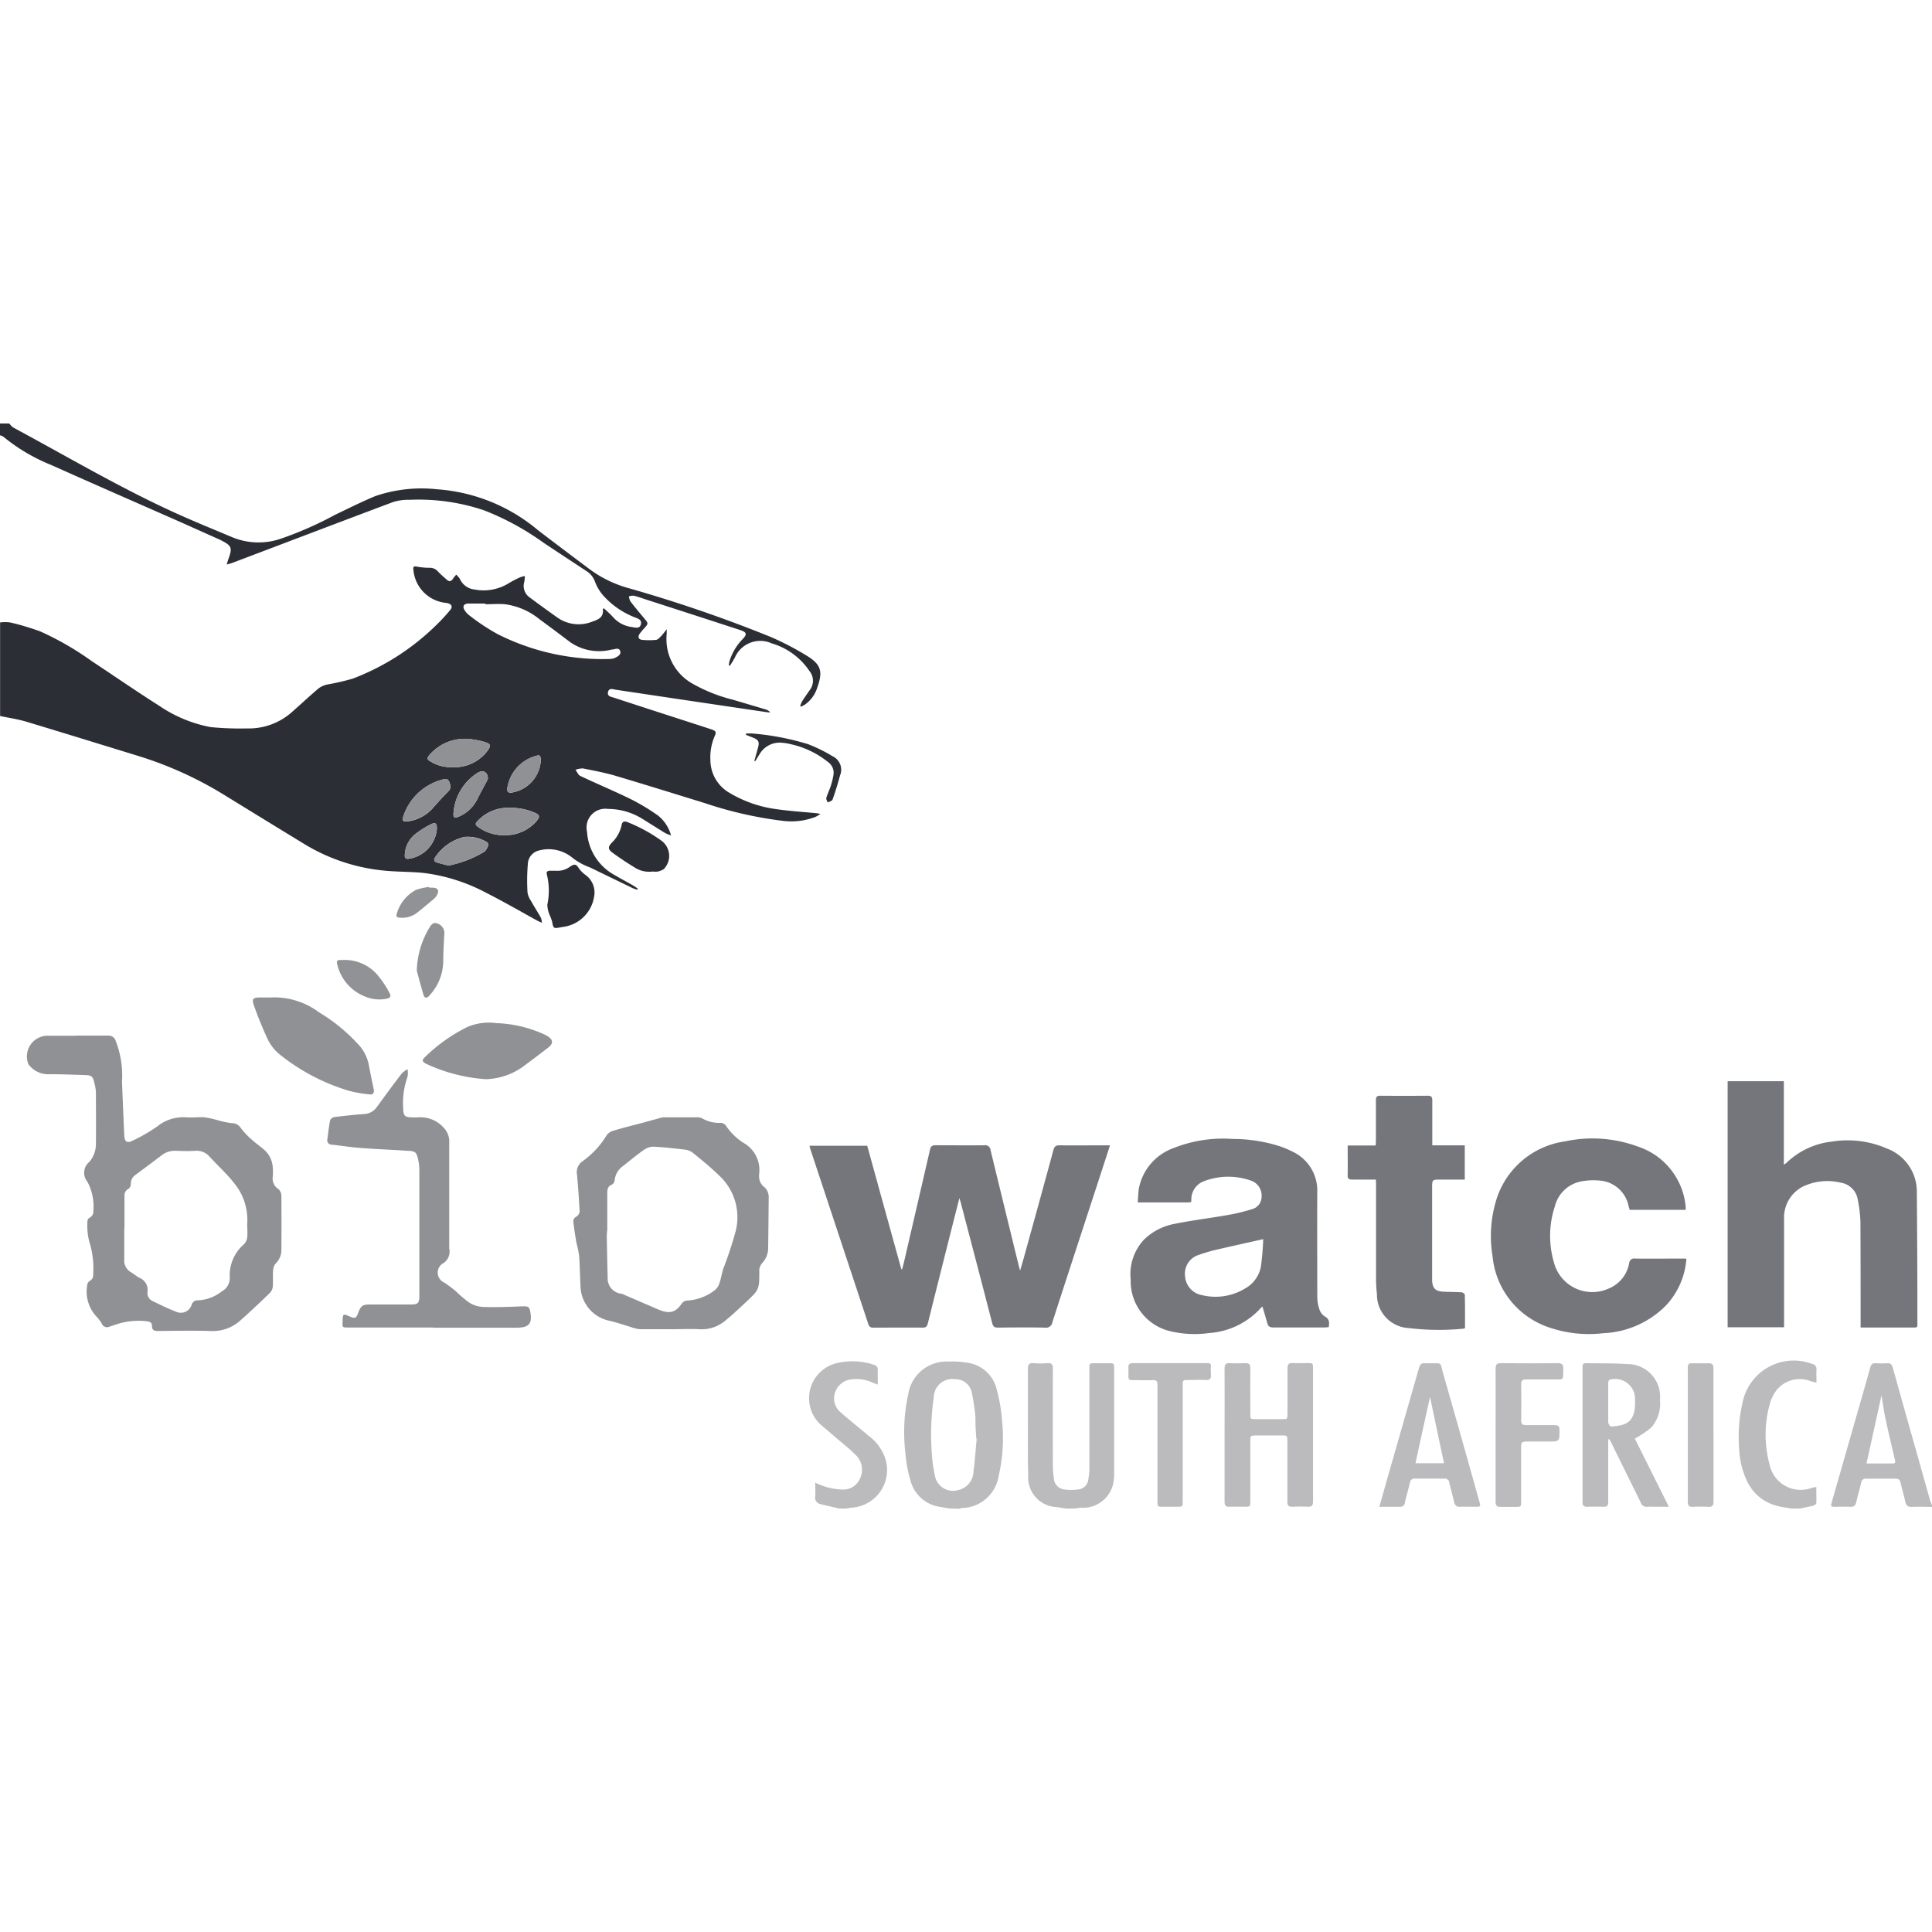 <svg xmlns="http://www.w3.org/2000/svg" xmlns:xlink="http://www.w3.org/1999/xlink" width="60" height="60" viewBox="0 0 60 60">
  <defs>
    <clipPath id="clip-path">
      <path id="Trazado_37034" data-name="Trazado 37034" d="M0,32H60V-28H0Z" transform="translate(0 28)" fill="none"/>
    </clipPath>
  </defs>
  <g id="Grupo_1457" data-name="Grupo 1457" transform="translate(0 28)">
    <g id="Grupo_1456" data-name="Grupo 1456" transform="translate(0 -28)" clip-path="url(#clip-path)">
      <g id="Grupo_1421" data-name="Grupo 1421" transform="translate(-0.001 13.153)">
        <path id="Trazado_36999" data-name="Trazado 36999" d="M7.237,6.707c0-.161-.045-.2-.189-.129a2.829,2.829,0,0,0-.516.332.866.866,0,0,0-.291.617c-.006.088.017.131.116.122a1.027,1.027,0,0,0,.881-.943m3.225-2.083c0-.167-.024-.208-.124-.176A1.223,1.223,0,0,0,9.424,5.46c-.009.111.026.141.131.133a1.07,1.07,0,0,0,.906-.969m-1.639.529c-.006-.189-.137-.268-.287-.191a.793.793,0,0,0-.1.062,1.616,1.616,0,0,0-.684,1.236c0,.1.034.135.126.094a1.126,1.126,0,0,0,.606-.54c.1-.2.208-.394.313-.594a.5.5,0,0,0,.026-.069M6.294,6.491a1.26,1.26,0,0,0,.81-.409c.159-.182.321-.36.491-.531.094-.1.064-.191.026-.291s-.124-.1-.21-.071A1.737,1.737,0,0,0,6.18,6.38c-.026.084.017.111.114.111m1.3,1.369a3.475,3.475,0,0,0,1.129-.439.514.514,0,0,0,.107-.189.1.1,0,0,0-.041-.1,1.137,1.137,0,0,0-.694-.163,1.5,1.5,0,0,0-.911.632c-.051.069-.036.131.043.159.12.036.244.064.366.1M7.729,4.8a1.525,1.525,0,0,0,.171,0,1.276,1.276,0,0,0,.915-.514c.109-.152.09-.21-.086-.261a2.274,2.274,0,0,0-.373-.081,1.454,1.454,0,0,0-1.337.465c-.1.116-.094.159.041.229a1.18,1.18,0,0,0,.669.163M9.521,6.067a1.289,1.289,0,0,0-.992.379c-.116.116-.118.144.024.238a1.331,1.331,0,0,0,.8.231,1.27,1.27,0,0,0,.988-.448c.1-.129.09-.182-.06-.246a1.8,1.8,0,0,0-.756-.154M8.745-.259V-.278c-.176,0-.351,0-.527,0-.148,0-.2.094-.114.216A.581.581,0,0,0,8.259.1a6.5,6.5,0,0,0,.866.572,7.23,7.23,0,0,0,3.489.771.411.411,0,0,0,.176-.045c.079-.043.18-.1.137-.208s-.148-.051-.229-.041c-.009,0-.017,0-.026,0A1.575,1.575,0,0,1,11.387.928C11.07.69,10.755.45,10.436.219A2.149,2.149,0,0,0,9.352-.257c-.2-.017-.4,0-.606,0M-6.041-5.869a.581.581,0,0,0,.124.126c1.785.958,3.527,2,5.387,2.809.471.206.947.4,1.421.6A2.14,2.14,0,0,0,2.4-2.295a11.162,11.162,0,0,0,1.663-.733c.418-.2.836-.411,1.266-.589a4.441,4.441,0,0,1,1.911-.21,5.46,5.46,0,0,1,3.137,1.271q.8.611,1.611,1.217a3.672,3.672,0,0,0,1.166.572A43.362,43.362,0,0,1,17.6.757a8.82,8.82,0,0,1,1.121.583c.45.272.508.493.33.988a1.008,1.008,0,0,1-.377.527,1.087,1.087,0,0,1-.131.069L18.521,2.9a.707.707,0,0,1,.056-.137c.075-.118.156-.234.236-.349a.473.473,0,0,0,0-.589A2.138,2.138,0,0,0,17.634.958a.859.859,0,0,0-1.142.439c-.047.088-.1.171-.154.255-.011,0-.021-.006-.034-.009a.845.845,0,0,1,.019-.129A1.7,1.7,0,0,1,16.729.83c.15-.154.133-.219-.077-.287Q15.2.07,13.742-.4c-.129-.043-.257-.09-.39-.122A.4.4,0,0,0,13.2-.5a.484.484,0,0,0,.045.152c.139.18.285.356.433.531.129.156.129.159,0,.306a1.789,1.789,0,0,0-.144.171c-.066.1-.036.178.079.189a2.108,2.108,0,0,0,.435,0c.06-.009.116-.081.167-.131a2.5,2.5,0,0,0,.159-.2c0,.073,0,.111,0,.148a1.586,1.586,0,0,0,.8,1.543,4.977,4.977,0,0,0,1.258.5c.336.1.675.2,1.011.3a.306.306,0,0,1,.146.09.352.352,0,0,1-.081,0q-2.356-.347-4.71-.7c-.086-.013-.212-.069-.246.069s.1.15.186.178c.951.313,1.905.619,2.856.928l.176.058c.135.049.152.081.09.216a1.648,1.648,0,0,0-.129.733,1.179,1.179,0,0,0,.609,1.029,3.8,3.8,0,0,0,1.464.5c.407.058.821.084,1.232.124.024,0,.049.009.111.021a1.058,1.058,0,0,1-.152.092,2.088,2.088,0,0,1-1.024.122,12.206,12.206,0,0,1-2.411-.549c-.919-.283-1.839-.57-2.76-.844-.336-.1-.684-.165-1.029-.234a.7.7,0,0,0-.229.043c.049.064.084.161.15.191.519.246,1.05.467,1.566.72a6.484,6.484,0,0,1,.844.508,1.187,1.187,0,0,1,.407.619,1.6,1.6,0,0,1-.178-.071c-.24-.146-.478-.3-.716-.446A2.027,2.027,0,0,0,12.551,6.1a.582.582,0,0,0-.651.709,1.648,1.648,0,0,0,.834,1.333c.2.116.4.223.6.336a1.58,1.58,0,0,1,.144.1c-.006.011-.011.021-.015.03a.844.844,0,0,1-.131-.041l-1.318-.639L12,7.92a1.957,1.957,0,0,1-.585-.328,1.155,1.155,0,0,0-.988-.206.45.45,0,0,0-.366.433,6.068,6.068,0,0,0-.009.883.636.636,0,0,0,.107.253c.092.165.193.324.287.486a.394.394,0,0,1,.051.193c-.045-.021-.09-.036-.133-.06-.536-.294-1.063-.6-1.609-.876a5.581,5.581,0,0,0-1.9-.606c-.366-.041-.737-.036-1.106-.064a5.841,5.841,0,0,1-2.636-.842C2.3,6.69,1.487,6.191.673,5.69A11.624,11.624,0,0,0-2,4.466c-1.172-.36-2.342-.722-3.516-1.076-.266-.079-.54-.118-.812-.176V.309a1.2,1.2,0,0,1,.315,0A7.837,7.837,0,0,1-5.074.59a9.228,9.228,0,0,1,1.594.921c.7.463,1.386.936,2.091,1.384a4.226,4.226,0,0,0,1.6.664A9.444,9.444,0,0,0,1.339,3.6,2.011,2.011,0,0,0,2.76,3.069c.272-.238.534-.486.81-.718a.68.68,0,0,1,.27-.116,7.782,7.782,0,0,0,.78-.18A7.491,7.491,0,0,0,7.222.386,5.479,5.479,0,0,0,7.65-.077c.084-.1.047-.182-.079-.212A.31.31,0,0,0,7.507-.3a1.126,1.126,0,0,1-1-1.035c-.015-.081.015-.109.1-.092A2.189,2.189,0,0,0,7-1.388a.333.333,0,0,1,.276.12c.084.09.178.169.27.251.077.069.141.051.193-.036a1.088,1.088,0,0,1,.1-.122.786.786,0,0,1,.111.129.561.561,0,0,0,.459.332A1.486,1.486,0,0,0,9.454-.9a3.436,3.436,0,0,1,.362-.191.759.759,0,0,1,.154-.041,1.493,1.493,0,0,1-.019.18.434.434,0,0,0,.165.482q.431.321.874.634a1.14,1.14,0,0,0,1.08.116c.2-.066.349-.141.321-.384,0,0,.011-.011.028-.03.1.092.2.178.291.279a.923.923,0,0,0,.583.306c.1.015.242.066.279-.084s-.1-.18-.2-.221a2.558,2.558,0,0,1-.992-.7,1.408,1.408,0,0,1-.234-.405.639.639,0,0,0-.244-.315c-.456-.3-.913-.6-1.363-.9a8.349,8.349,0,0,0-1.839-1A6.362,6.362,0,0,0,6.394-3.5a1.592,1.592,0,0,0-.516.069C4.215-2.807,2.557-2.175.9-1.547a1.81,1.81,0,0,1-.191.056c.024-.075.036-.124.056-.174.124-.347.1-.409-.229-.576a.522.522,0,0,0-.06-.03Q-.1-2.528-.668-2.783c-1.359-.6-2.719-1.191-4.076-1.8a5.674,5.674,0,0,1-1.491-.883.274.274,0,0,0-.1-.036v-.369Z" transform="translate(6.332 5.869)" fill="#2b2e34"/>
      </g>
      <g id="Grupo_1422" data-name="Grupo 1422" transform="translate(28.085 42.282)">
        <path id="Trazado_37000" data-name="Trazado 37000" d="M1.2,1.282l-.011,0c-.009-.122-.017-.246-.024-.369S1.169.656,1.154.529a6.54,6.54,0,0,0-.105-.677A.513.513,0,0,0,.531-.57a.576.576,0,0,0-.664.559A7.98,7.98,0,0,0-.2,1.635a4.831,4.831,0,0,0,.1.782.574.574,0,0,0,.752.448A.6.6,0,0,0,1.1,2.291c.047-.334.066-.673.1-1.009M.366,3.446c-.1-.017-.2-.032-.3-.051a1.105,1.105,0,0,1-.919-.808A4.22,4.22,0,0,1-1.017,1.7,5.515,5.515,0,0,1-.924-.113,1.2,1.2,0,0,1,.321-1.118a2.757,2.757,0,0,1,.564.032,1.087,1.087,0,0,1,.928.8,5.053,5.053,0,0,1,.174,1,5.164,5.164,0,0,1-.107,1.729,1.172,1.172,0,0,1-1.134.986.667.667,0,0,0-.088.024Z" transform="translate(1.047 1.121)" fill="#bbbbbe"/>
      </g>
      <g id="Grupo_1423" data-name="Grupo 1423" transform="translate(31.921 42.333)">
        <path id="Trazado_37001" data-name="Trazado 37001" d="M.638,2.409c-.1-.015-.208-.03-.311-.047a.921.921,0,0,1-.874-.994C-.562.84-.556.313-.556-.216c0-.572,0-1.142,0-1.716,0-.131.034-.184.171-.174a3.274,3.274,0,0,0,.435,0c.139-.011.169.047.169.176q-.006,1.5,0,3.009a2.446,2.446,0,0,0,.032.394.363.363,0,0,0,.358.345,1.414,1.414,0,0,0,.369,0,.352.352,0,0,0,.345-.336,1.977,1.977,0,0,0,.03-.356q0-1.524,0-3.049c0-.182,0-.182.182-.182h.409c.176,0,.178,0,.178.176q0,1.128,0,2.256c0,.343,0,.686,0,1.031a.96.96,0,0,1-.011.156.956.956,0,0,1-1.022.868c-.062,0-.12.017-.182.026Z" transform="translate(0.558 2.108)" fill="#bbbbbe"/>
      </g>
      <g id="Grupo_1424" data-name="Grupo 1424" transform="translate(56.869 42.335)">
        <path id="Trazado_37002" data-name="Trazado 37002" d="M.585,1.661h.733c.176,0,.176,0,.137-.169C1.363,1.1,1.266.705,1.183.309c-.054-.246-.088-.5-.133-.761L.585,1.661M2.62,3.009c-.208,0-.414-.011-.621,0-.133.006-.186-.047-.212-.171-.041-.193-.1-.381-.144-.574-.021-.094-.062-.133-.161-.131-.3,0-.6,0-.9,0a.14.14,0,0,0-.163.129c-.047.2-.107.4-.154.6-.021.1-.069.15-.178.144-.154-.009-.309,0-.463,0S-.532,3-.489,2.844Q-.135,1.613.216.384C.379-.182.542-.747.7-1.315c.028-.105.077-.146.184-.137a3.05,3.05,0,0,0,.343,0c.105-.009.148.041.174.135q.408,1.466.825,2.934.17.614.347,1.232a1.165,1.165,0,0,0,.047.107Z" transform="translate(0.512 1.454)" fill="#bbbbbe"/>
      </g>
      <g id="Grupo_1425" data-name="Grupo 1425" transform="translate(25.129 42.276)">
        <path id="Trazado_37003" data-name="Trazado 37003" d="M.5,2.439C.3,2.394.107,2.351-.088,2.3a.2.2,0,0,1-.161-.234c.011-.139,0-.279,0-.433a2.109,2.109,0,0,0,.326.131,2.029,2.029,0,0,0,.5.084.565.565,0,0,0,.57-.351A.631.631,0,0,0,1.022.789C.815.577.575.395.35.2.2.067.041-.062-.111-.195A1.12,1.12,0,0,1,.375-2.065a2.112,2.112,0,0,1,1.209.043.138.138,0,0,1,.109.154c0,.144,0,.287,0,.456-.073-.026-.116-.041-.159-.058A1.158,1.158,0,0,0,.9-1.575a.6.6,0,0,0-.523.386A.558.558,0,0,0,.54-.55c.281.253.581.482.868.729a1.426,1.426,0,0,1,.549.814A1.174,1.174,0,0,1,.866,2.413c-.051.006-.1.017-.154.026Z" transform="translate(0.437 2.134)" fill="#bbbbbe"/>
      </g>
      <g id="Grupo_1426" data-name="Grupo 1426" transform="translate(54.001 42.277)">
        <path id="Trazado_37004" data-name="Trazado 37004" d="M.876,2.439C.728,2.413.58,2.4.437,2.359a1.405,1.405,0,0,1-.971-.823A2.511,2.511,0,0,1-.753.63,4.834,4.834,0,0,1-.633-.928,1.62,1.62,0,0,1,1.512-2.053a.157.157,0,0,1,.133.178c-.006.126,0,.253,0,.405l-.169-.043a.924.924,0,0,0-1.065.268,1.23,1.23,0,0,0-.221.459,3.542,3.542,0,0,0,0,1.862.987.987,0,0,0,1.3.724l.15-.034c0,.178.006.343,0,.506,0,.03-.066.071-.107.081-.135.034-.274.058-.411.086Z" transform="translate(0.766 2.134)" fill="#bbbbbe"/>
      </g>
      <g id="Grupo_1427" data-name="Grupo 1427" transform="translate(25.142 35.569)">
        <path id="Trazado_37005" data-name="Trazado 37005" d="M2.482.873c-.086.339-.165.641-.24.943Q1.869,3.291,1.5,4.769c-.024.094-.058.129-.156.129-.512-.006-1.022,0-1.532,0a.141.141,0,0,1-.161-.114q-.9-2.716-1.8-5.434c-.009-.028-.015-.058-.026-.1H-.381Q.147,1.167.678,3.085l.024,0c.019-.073.039-.144.056-.214q.408-1.755.812-3.508c.024-.1.069-.129.167-.129.508,0,1.014.006,1.519,0a.165.165,0,0,1,.193.152q.434,1.79.872,3.574c.011.043.024.086.045.167.054-.186.1-.334.139-.484.3-1.084.6-2.169.894-3.255.032-.114.073-.154.193-.152.471.006.941,0,1.412,0h.154c-.064.2-.122.379-.182.561C6.44,1.443,5.9,3.085,5.369,4.728a.2.2,0,0,1-.24.169c-.484-.009-.969-.006-1.453,0-.111,0-.15-.036-.176-.137-.319-1.239-.645-2.477-.969-3.714C2.521,1,2.506.957,2.482.873" transform="translate(2.172 0.764)" fill="#75767b"/>
      </g>
      <g id="Grupo_1428" data-name="Grupo 1428" transform="translate(53.653 33.578)">
        <path id="Trazado_37006" data-name="Trazado 37006" d="M.935,4.075H-.818V-3.566H.928V-.977A.463.463,0,0,0,1-1.022a2.414,2.414,0,0,1,1.419-.669,3.071,3.071,0,0,1,1.719.219A1.425,1.425,0,0,1,5.058-.116q.013,1.543.017,3.088,0,.5,0,.99c0,.056.015.122-.077.122-.553,0-1.108,0-1.686,0V3.908c0-1.039,0-2.076-.006-3.116A4.128,4.128,0,0,0,3.226.126.632.632,0,0,0,2.7-.414a1.766,1.766,0,0,0-1.037.06A1.075,1.075,0,0,0,.935.7V4.075Z" transform="translate(0.818 3.566)" fill="#75767b"/>
      </g>
      <g id="Grupo_1429" data-name="Grupo 1429" transform="translate(0.833 32.162)">
        <path id="Trazado_37007" data-name="Trazado 37007" d="M1.617,3.194H1.611c0,.321,0,.643,0,.962a.413.413,0,0,0,.214.4c.09.054.169.126.264.174a.4.4,0,0,1,.244.424.276.276,0,0,0,.146.289c.24.116.482.236.731.332a.352.352,0,0,0,.5-.234.2.2,0,0,1,.146-.114,1.286,1.286,0,0,0,.78-.276A.473.473,0,0,0,4.887,4.7a1.269,1.269,0,0,1,.444-1.018.367.367,0,0,0,.1-.234c.015-.137-.006-.281,0-.42a1.791,1.791,0,0,0-.407-1.241c-.234-.3-.516-.551-.769-.829A.529.529,0,0,0,3.8.784c-.184.009-.369.006-.553,0A.674.674,0,0,0,2.8.9c-.279.212-.561.424-.844.632a.324.324,0,0,0-.141.281.2.2,0,0,1-.071.15.222.222,0,0,0-.126.225v1M.124-2.795c.33,0,.66,0,.99,0a.226.226,0,0,1,.227.154,2.971,2.971,0,0,1,.2,1.279c.021.557.045,1.116.071,1.674.009.182.084.242.246.161A5.225,5.225,0,0,0,2.631.029a1.285,1.285,0,0,1,.9-.287c.189.017.379-.013.568,0a2.885,2.885,0,0,1,.42.092,2.775,2.775,0,0,0,.433.09.316.316,0,0,1,.279.152,2.48,2.48,0,0,0,.351.369c.114.1.24.193.358.291a.8.8,0,0,1,.285.6,1.762,1.762,0,0,1,0,.238.389.389,0,0,0,.176.4.283.283,0,0,1,.09.206q.006.845,0,1.689a.584.584,0,0,1-.178.414.349.349,0,0,0-.079.212c-.013.163,0,.326-.009.489a.334.334,0,0,1-.081.2c-.3.294-.611.585-.926.866a1.277,1.277,0,0,1-.932.328c-.536-.015-1.074-.006-1.609,0-.124,0-.208-.015-.206-.167,0-.088-.062-.124-.148-.133a2.187,2.187,0,0,0-.99.105c-.056.021-.116.036-.174.058a.178.178,0,0,1-.244-.086,1.073,1.073,0,0,0-.165-.223,1.134,1.134,0,0,1-.287-.988.158.158,0,0,1,.069-.116.212.212,0,0,0,.114-.219A2.727,2.727,0,0,0,.522,3.593a1.993,1.993,0,0,1-.054-.624.121.121,0,0,1,.054-.1.222.222,0,0,0,.129-.225,1.619,1.619,0,0,0-.184-.9.435.435,0,0,1,.064-.621.859.859,0,0,0,.2-.559c.006-.527,0-1.056,0-1.584a1.392,1.392,0,0,0-.047-.3C.634-1.535.6-1.565.381-1.571-.009-1.582-.4-1.6-.793-1.595a.768.768,0,0,1-.553-.285.118.118,0,0,1-.026-.045A.643.643,0,0,1-.8-2.791H.124v0" transform="translate(1.415 2.795)" fill="#909195"/>
      </g>
      <g id="Grupo_1430" data-name="Grupo 1430" transform="translate(35.113 35.367)">
        <path id="Trazado_37008" data-name="Trazado 37008" d="M2.194,1.662c-.469.105-.9.2-1.333.3a5.418,5.418,0,0,0-.669.189.611.611,0,0,0-.422.658A.637.637,0,0,0,.3,3.4a1.762,1.762,0,0,0,1.322-.2.987.987,0,0,0,.5-.669,7.853,7.853,0,0,0,.075-.87M-.043.51A.609.609,0,0,1-.125.52H-1.7c.013-.152.013-.3.036-.435A1.67,1.67,0,0,1-.581-1.17a4.14,4.14,0,0,1,1.824-.281,4.816,4.816,0,0,1,1.468.227,2.914,2.914,0,0,1,.388.163A1.336,1.336,0,0,1,3.876.214c-.006,1.069,0,2.139,0,3.208a1.284,1.284,0,0,0,.06.4.426.426,0,0,0,.171.238c.148.079.148.186.124.334-.039,0-.079.009-.122.009-.531,0-1.065,0-1.6,0-.094,0-.152-.026-.18-.116-.051-.176-.1-.351-.156-.531a.107.107,0,0,0-.03.021,2.388,2.388,0,0,1-1.624.8A3.245,3.245,0,0,1-.643,4.53,1.592,1.592,0,0,1-1.918,2.918,1.571,1.571,0,0,1-1.509,1.68a1.835,1.835,0,0,1,.947-.493C-.015,1.075.54,1.011,1.09.912A5.539,5.539,0,0,0,1.83.735.4.4,0,0,0,2.147.342a.489.489,0,0,0-.334-.5A2.118,2.118,0,0,0,.377-.146.6.6,0,0,0-.035.428.586.586,0,0,1-.043.51" transform="translate(1.92 1.455)" fill="#75767b"/>
      </g>
      <g id="Grupo_1431" data-name="Grupo 1431" transform="translate(46.302 35.358)">
        <path id="Trazado_37009" data-name="Trazado 37009" d="M3.237,1.994A2.364,2.364,0,0,1,2.6,3.443,2.905,2.905,0,0,1,.668,4.3a3.815,3.815,0,0,1-1.794-.214A2.582,2.582,0,0,1-2.782,1.911,3.815,3.815,0,0,1-2.692.25,2.611,2.611,0,0,1-.53-1.657,4.06,4.06,0,0,1,1.718-1.5,2.173,2.173,0,0,1,3.216.383c0,.026,0,.051,0,.086H1.476C1.465.43,1.452.389,1.441.347A.987.987,0,0,0,.529-.44a1.988,1.988,0,0,0-.574.03,1.041,1.041,0,0,0-.8.763A2.936,2.936,0,0,0-.875,2.108a1.231,1.231,0,0,0,1.68.814,1.047,1.047,0,0,0,.656-.8.15.15,0,0,1,.176-.139c.484.006.969,0,1.453,0,.043,0,.086,0,.148.006" transform="translate(2.833 1.745)" fill="#75767b"/>
      </g>
      <g id="Grupo_1432" data-name="Grupo 1432" transform="translate(17.805 34.698)">
        <path id="Trazado_37010" data-name="Trazado 37010" d="M.562,1.875H.556c0,.066-.009.133-.009.2.009.422.015.842.028,1.264a.475.475,0,0,0,.431.5.421.421,0,0,1,.086.034l1.029.444c.341.148.544.133.748-.165a.228.228,0,0,1,.159-.1,1.543,1.543,0,0,0,.855-.309.437.437,0,0,0,.159-.223c.054-.148.075-.306.122-.456a11.446,11.446,0,0,0,.381-1.149,1.764,1.764,0,0,0-.5-1.74C3.781-.081,3.5-.311,3.215-.542a.488.488,0,0,0-.242-.094c-.328-.039-.656-.077-.984-.092a.534.534,0,0,0-.3.107c-.221.156-.431.332-.645.5A.609.609,0,0,0,.792.313.189.189,0,0,1,.71.45C.571.5.562.609.562.726V1.875M2.609,4.941c-.345,0-.688,0-1.031,0a1.188,1.188,0,0,1-.3-.073C1.053,4.8.837,4.725.616,4.676a1.124,1.124,0,0,1-.879-.981C-.286,3.347-.286,3-.312,2.653a3.532,3.532,0,0,0-.081-.386c-.039-.223-.075-.448-.1-.673a.167.167,0,0,1,.073-.137A.215.215,0,0,0-.3,1.217C-.32.857-.344.5-.378.139a.413.413,0,0,1,.152-.4,2.719,2.719,0,0,0,.756-.8.357.357,0,0,1,.2-.156c.324-.1.651-.178.979-.266l.469-.129A.522.522,0,0,1,2.3-1.639c.36,0,.722,0,1.082,0a.314.314,0,0,1,.15.045,1.046,1.046,0,0,0,.544.126.214.214,0,0,1,.167.081,1.845,1.845,0,0,0,.6.57.966.966,0,0,1,.441.889.763.763,0,0,0,0,.21A.415.415,0,0,0,5.4.495a.412.412,0,0,1,.176.336c-.006.523-.009,1.046-.017,1.571a.684.684,0,0,1-.2.5.447.447,0,0,0-.075.178.206.206,0,0,0,0,.051c0,.579,0,.579-.418.971-.195.182-.39.369-.6.54a1.145,1.145,0,0,1-.834.3C3.164,4.926,2.885,4.941,2.609,4.941Z" transform="translate(0.492 1.641)" fill="#909195"/>
      </g>
      <g id="Grupo_1433" data-name="Grupo 1433" transform="translate(41.853 34.029)">
        <path id="Trazado_37011" data-name="Trazado 37011" d="M.468,1.389c-.259,0-.5,0-.733,0-.107,0-.148-.026-.144-.139.006-.3,0-.6,0-.919H.461C.463.27.468.223.468.178c0-.42,0-.838,0-1.256,0-.1.028-.137.133-.137q.739.006,1.479,0c.111,0,.139.039.139.146,0,.409,0,.819,0,1.228V.326H3.228V1.389h-.75c-.264,0-.264,0-.264.266V4.4c0,.043,0,.088,0,.131.017.238.1.321.336.339.193.011.386.006.579.021.039,0,.1.047.1.073.009.347.006.694.006,1.033-.019.013-.028.021-.034.021A7.85,7.85,0,0,1,1.483,6,1.039,1.039,0,0,1,.5,4.944a4.332,4.332,0,0,1-.028-.5c0-.96,0-1.92,0-2.88Z" transform="translate(0.409 1.215)" fill="#75767b"/>
      </g>
      <g id="Grupo_1434" data-name="Grupo 1434" transform="translate(10.166 33.204)">
        <path id="Trazado_37012" data-name="Trazado 37012" d="M1.754,4.279H-.886c-.182,0-.182,0-.176-.186.009-.249.009-.249.229-.154.156.069.195.049.255-.109.084-.229.135-.266.377-.266.422,0,.844,0,1.266,0,.21,0,.257-.047.257-.255q0-1.967,0-3.934a1.5,1.5,0,0,0-.043-.339c-.047-.2-.09-.234-.3-.244C.475-1.241-.031-1.26-.535-1.3c-.289-.021-.576-.069-.864-.1a.134.134,0,0,1-.135-.169c.026-.2.047-.394.086-.587.006-.041.081-.09.129-.1.3-.039.611-.071.917-.094A.507.507,0,0,0,0-2.565c.253-.347.51-.7.771-1.039a.867.867,0,0,1,.184-.139.667.667,0,0,1,0,.236,2.432,2.432,0,0,0-.133,1c.006.21.047.253.257.259a1.374,1.374,0,0,0,.21,0,.969.969,0,0,1,.8.334.623.623,0,0,1,.161.474c0,1.056,0,2.113,0,3.169a.661.661,0,0,0,0,.092.431.431,0,0,1-.219.482.336.336,0,0,0,.056.576,3.417,3.417,0,0,1,.379.283,3.548,3.548,0,0,0,.4.339.882.882,0,0,0,.426.139c.394.013.791,0,1.187-.017.236-.009.264.006.294.2.043.274-.017.4-.223.444a1.236,1.236,0,0,1-.236.019H1.754" transform="translate(1.535 3.744)" fill="#909195"/>
      </g>
      <g id="Grupo_1435" data-name="Grupo 1435" transform="translate(38.029 42.333)">
        <path id="Trazado_37013" data-name="Trazado 37013" d="M0,1.19C0,.5.005-.183,0-.869,0-1,.038-1.049.173-1.04c.156.009.315.006.474,0C.764-1.045.8-1,.8-.884.794-.415.8.057.8.528.8.7.8.7.974.7H1.78c.171,0,.174,0,.174-.178,0-.467,0-.934,0-1.4,0-.129.041-.171.165-.165.15.009.3,0,.45,0,.178,0,.178,0,.178.186v2.3c0,.6,0,1.206,0,1.809,0,.124-.034.174-.163.167-.163-.009-.326-.006-.489,0-.109,0-.144-.039-.144-.148,0-.628,0-1.258,0-1.888,0-.176,0-.176-.176-.178H.972C.8,1.21.8,1.216.8,1.39V3.239c0,.176,0,.18-.176.18-.152,0-.309-.006-.461,0C.04,3.427,0,3.387,0,3.262,0,2.572,0,1.88,0,1.19" transform="translate(0.001 1.041)" fill="#bbbbbe"/>
      </g>
      <g id="Grupo_1436" data-name="Grupo 1436" transform="translate(49.148 42.336)">
        <path id="Trazado_37014" data-name="Trazado 37014" d="M.425.656h0c0,.2,0,.4,0,.606,0,.045.058.129.084.129.45-.026.718-.12.748-.649a1.3,1.3,0,0,0,0-.159.619.619,0,0,0-.714-.66C.455-.072.423-.038.425.05c0,.2,0,.4,0,.606m0,1.138v.724c0,.4,0,.81,0,1.215,0,.114-.039.156-.154.152q-.251-.01-.5,0c-.111,0-.144-.041-.144-.148,0-.482,0-.966,0-1.451V-.379c0-.195,0-.2.2-.195.394.006.793,0,1.187.026A1.015,1.015,0,0,1,2.032.566a1.124,1.124,0,0,1-.27.857,3.456,3.456,0,0,1-.51.345L2.307,3.883H1.816a1.519,1.519,0,0,0-.171,0,.191.191,0,0,1-.212-.133C1.126,3.123.815,2.5.507,1.869a.715.715,0,0,0-.054-.086l-.028.011" transform="translate(0.372 0.574)" fill="#bbbbbe"/>
      </g>
      <g id="Grupo_1437" data-name="Grupo 1437" transform="translate(42.838 42.334)">
        <path id="Trazado_37015" data-name="Trazado 37015" d="M.6,1.657h.885C1.334.95,1.188.254,1.051-.4.905.254.753.946.6,1.657M-.522,3.009l.214-.763Q.2.469.71-1.306c.032-.109.081-.154.193-.141a.858.858,0,0,0,.105,0c.446.009.341-.066.459.347Q2.029.866,2.579,2.834c.049.174.047.176-.135.176-.15,0-.3-.006-.448,0-.122.009-.174-.043-.2-.156-.043-.2-.1-.392-.146-.589a.139.139,0,0,0-.163-.129c-.3,0-.6,0-.9,0a.14.14,0,0,0-.161.129c-.049.208-.109.409-.156.615a.141.141,0,0,1-.163.131c-.2,0-.4,0-.634,0" transform="translate(0.522 1.45)" fill="#bbbbbe"/>
      </g>
      <g id="Grupo_1438" data-name="Grupo 1438" transform="translate(7.853 30.96)">
        <path id="Trazado_37016" data-name="Trazado 37016" d="M.285.01A2.323,2.323,0,0,1,1.807.472a5.382,5.382,0,0,1,1.168.943A1.309,1.309,0,0,1,3.35,2.1c.047.253.1.508.154.761.021.1-.017.174-.129.159A3.832,3.832,0,0,1,2.707,2.9,6.335,6.335,0,0,1,.592,1.786a1.372,1.372,0,0,1-.364-.444A11.347,11.347,0,0,1-.216.26C-.291.055-.246.01-.032.01Z" transform="translate(0.25 0.008)" fill="#909195"/>
      </g>
      <g id="Grupo_1439" data-name="Grupo 1439" transform="translate(46.446 42.334)">
        <path id="Trazado_37017" data-name="Trazado 37017" d="M0,1.183C0,.5.005-.18,0-.861,0-1,.042-1.037.173-1.035q.878.01,1.755,0c.135,0,.176.043.174.174-.011.379.041.33-.33.332-.279,0-.555,0-.831,0-.109,0-.148.039-.146.146C.8-.009.8.364.794.739c0,.118.043.152.154.15.3,0,.589,0,.885,0,.114,0,.152.039.152.152,0,.358.006.358-.354.358-.229,0-.459,0-.686,0-.118,0-.154.036-.152.152,0,.566,0,1.134,0,1.7,0,.178,0,.178-.176.178-.152,0-.306,0-.461,0C.04,3.433,0,3.388,0,3.268c0-.694,0-1.391,0-2.085" transform="translate(0.001 1.035)" fill="#bbbbbe"/>
      </g>
      <g id="Grupo_1440" data-name="Grupo 1440" transform="translate(13.129 31.764)">
        <path id="Trazado_37018" data-name="Trazado 37018" d="M1.041.934A5.191,5.191,0,0,1-.789.464C-.928.4-.943.346-.858.263A5.1,5.1,0,0,1,.479-.689a1.69,1.69,0,0,1,.891-.118,3.886,3.886,0,0,1,1.5.354c.032.017.062.032.092.049.182.116.189.229.019.36-.229.176-.459.354-.694.525A2.072,2.072,0,0,1,1.041.934" transform="translate(0.911 0.817)" fill="#909195"/>
      </g>
      <g id="Grupo_1441" data-name="Grupo 1441" transform="translate(35.04 42.334)">
        <path id="Trazado_37019" data-name="Trazado 37019" d="M.9,1.333V3.113c0,.18,0,.18-.174.18H.294c-.176,0-.178,0-.178-.176V.321c0-.268,0-.536,0-.806C.12-.6.086-.643-.032-.639c-.189.009-.379,0-.568,0s-.186,0-.186-.193a1.756,1.756,0,0,0,0-.184c-.011-.116.039-.152.152-.152.673,0,1.348,0,2.021,0,.1,0,.193,0,.289,0,.071,0,.105.032.1.1a2.163,2.163,0,0,0,0,.264c.009.118-.032.167-.156.161-.18-.009-.36,0-.54,0S.9-.635.9-.461V1.333" transform="translate(0.79 1.166)" fill="#bbbbbe"/>
      </g>
      <g id="Grupo_1442" data-name="Grupo 1442" transform="translate(52.42 42.333)">
        <path id="Trazado_37020" data-name="Trazado 37020" d="M.424,1.2c0,.681,0,1.363,0,2.044,0,.135-.041.18-.174.171a4.13,4.13,0,0,0-.461,0c-.131.009-.165-.043-.163-.167q0-1.787,0-3.574c0-.2,0-.4,0-.594,0-.092.036-.126.124-.124.171,0,.345.006.516,0,.122,0,.156.043.156.161,0,.7,0,1.391,0,2.085" transform="translate(0.371 1.048)" fill="#bbbbbe"/>
      </g>
      <g id="Grupo_1443" data-name="Grupo 1443" transform="translate(16.976 26.854)">
        <path id="Trazado_37021" data-name="Trazado 37021" d="M.154.1A.633.633,0,0,0,.587-.023c.129-.084.193-.1.279.049a.95.95,0,0,0,.225.219.673.673,0,0,1,.244.684,1.119,1.119,0,0,1-.954.915l-.064.011C.073,1.9.077,1.9.032,1.668a1.849,1.849,0,0,0-.079-.206.86.86,0,0,1-.066-.309A2.086,2.086,0,0,0-.126.225C-.152.146-.12.1-.03.1H.154" transform="translate(0.135 0.087)" fill="#2b2e34"/>
      </g>
      <g id="Grupo_1444" data-name="Grupo 1444" transform="translate(18.911 25.514)">
        <path id="Trazado_37022" data-name="Trazado 37022" d="M.717.829A.833.833,0,0,1,.16.694C-.072.553-.3.4-.517.242-.659.137-.661.062-.541-.065A1.071,1.071,0,0,0-.232-.62c.021-.109.086-.126.184-.086A4.891,4.891,0,0,1,1-.133a.585.585,0,0,1,.114.842C1.083.769.983.8.908.825a.618.618,0,0,1-.191,0" transform="translate(0.627 0.725)" fill="#2b2e34"/>
      </g>
      <g id="Grupo_1445" data-name="Grupo 1445" transform="translate(12.944 28.664)">
        <path id="Trazado_37023" data-name="Trazado 37023" d="M0,.79A2.713,2.713,0,0,1,.42-.592C.478-.671.538-.718.643-.675a.321.321,0,0,1,.214.27C.842-.1.821.207.821.514A1.584,1.584,0,0,1,.381,1.572c-.069.079-.141.071-.169-.021C.126,1.27.054.987,0,.79" transform="translate(0 0.692)" fill="#909295"/>
      </g>
      <g id="Grupo_1446" data-name="Grupo 1446" transform="translate(10.463 29.812)">
        <path id="Trazado_37024" data-name="Trazado 37024" d="M.145,0A1.338,1.338,0,0,1,1.188.534a2.9,2.9,0,0,1,.309.474c.071.122.041.174-.1.2a1.148,1.148,0,0,1-.671-.081A1.41,1.41,0,0,1-.106.178C-.149.021-.136,0,.027,0H.145" transform="translate(0.127 0)" fill="#909295"/>
      </g>
      <g id="Grupo_1447" data-name="Grupo 1447" transform="translate(23.168 22.778)">
        <path id="Trazado_37025" data-name="Trazado 37025" d="M.138.453C.177.314.218.175.254.035.3-.132.265-.2.106-.263l-.227-.09,0-.041a1.4,1.4,0,0,1,.212,0,8.157,8.157,0,0,1,1.716.33,4.875,4.875,0,0,1,.765.377A.461.461,0,0,1,2.8.905c-.069.255-.146.506-.234.754-.015.041-.1.06-.15.088-.015-.047-.054-.1-.043-.141.039-.131.1-.253.141-.381A2.2,2.2,0,0,0,2.6.856.408.408,0,0,0,2.427.492,2.8,2.8,0,0,0,1.261-.065a1.408,1.408,0,0,0-.246-.041A.722.722,0,0,0,.3.247C.252.32.207.4.162.468.153.464.147.457.138.453" transform="translate(0.121 0.397)" fill="#2c2f35"/>
      </g>
      <g id="Grupo_1448" data-name="Grupo 1448" transform="translate(12.312 27.546)">
        <path id="Trazado_37026" data-name="Trazado 37026" d="M.543.011h.1C.811.014.863.1.779.247A.41.41,0,0,1,.7.348C.507.509.318.676.117.824a.75.75,0,0,1-.5.118C-.459.937-.492.905-.468.83a1.214,1.214,0,0,1,.6-.75A1.744,1.744,0,0,1,.539-.01c0,.006,0,.015,0,.021" transform="translate(0.476 0.01)" fill="#909295"/>
      </g>
      <g id="Grupo_1449" data-name="Grupo 1449" transform="translate(14.775 25.088)">
        <path id="Trazado_37027" data-name="Trazado 37027" d="M.574,0a1.774,1.774,0,0,1,.756.156c.15.062.165.116.06.244A1.27,1.27,0,0,1,.4.849a1.331,1.331,0,0,1-.8-.231C-.536.523-.533.5-.418.38A1.292,1.292,0,0,1,.574,0" transform="translate(0.503 0)" fill="#909195"/>
      </g>
      <g id="Grupo_1450" data-name="Grupo 1450" transform="translate(13.283 22.951)">
        <path id="Trazado_37028" data-name="Trazado 37028" d="M.415.464A1.2,1.2,0,0,1-.254.3C-.389.23-.393.187-.295.072A1.452,1.452,0,0,1,1.042-.393a1.9,1.9,0,0,1,.373.081c.176.051.2.109.086.261A1.276,1.276,0,0,1,.586.464a1.525,1.525,0,0,1-.171,0" transform="translate(0.363 0.406)" fill="#909195"/>
      </g>
      <g id="Grupo_1451" data-name="Grupo 1451" transform="translate(13.483 25.983)">
        <path id="Trazado_37029" data-name="Trazado 37029" d="M.235.48C.113.447-.012.42-.132.381-.213.355-.226.293-.177.225A1.509,1.509,0,0,1,.736-.408a1.154,1.154,0,0,1,.694.161.11.11,0,0,1,.041.1A.547.547,0,0,1,1.364.04,3.475,3.475,0,0,1,.235.48" transform="translate(0.205 0.42)" fill="#909195"/>
      </g>
      <g id="Grupo_1452" data-name="Grupo 1452" transform="translate(12.504 24.194)">
        <path id="Trazado_37030" data-name="Trazado 37030" d="M.064.7C-.032.7-.075.677-.049.591A1.731,1.731,0,0,1,1.181-.6c.086-.028.171-.032.21.071s.069.195-.026.289C1.2-.066,1.033.111.874.294A1.26,1.26,0,0,1,.064.7" transform="translate(0.056 0.615)" fill="#909195"/>
      </g>
      <g id="Grupo_1453" data-name="Grupo 1453" transform="translate(14.081 23.956)">
        <path id="Trazado_37031" data-name="Trazado 37031" d="M.572.117A.5.5,0,0,1,.546.186C.441.385.332.58.233.779a1.118,1.118,0,0,1-.606.54C-.466,1.36-.5,1.328-.5,1.225A1.616,1.616,0,0,1,.184-.011a.793.793,0,0,1,.1-.062c.15-.077.281,0,.287.191" transform="translate(0.5 0.103)" fill="#909195"/>
      </g>
      <g id="Grupo_1454" data-name="Grupo 1454" transform="translate(15.753 23.46)">
        <path id="Trazado_37032" data-name="Trazado 37032" d="M.555.1a1.068,1.068,0,0,1-.909.966c-.1.009-.137-.021-.131-.131A1.232,1.232,0,0,1,.428-.078c.1-.03.129.011.126.178" transform="translate(0.485 0.087)" fill="#909195"/>
      </g>
      <g id="Grupo_1455" data-name="Grupo 1455" transform="translate(12.57 25.566)">
        <path id="Trazado_37033" data-name="Trazado 37033" d="M.532.087a1.027,1.027,0,0,1-.881.943C-.447,1.039-.471,1-.464.908A.866.866,0,0,1-.173.291,2.829,2.829,0,0,1,.343-.041C.487-.114.532-.074.532.087" transform="translate(0.465 0.076)" fill="#909195"/>
      </g>
    </g>
  </g>
</svg>
